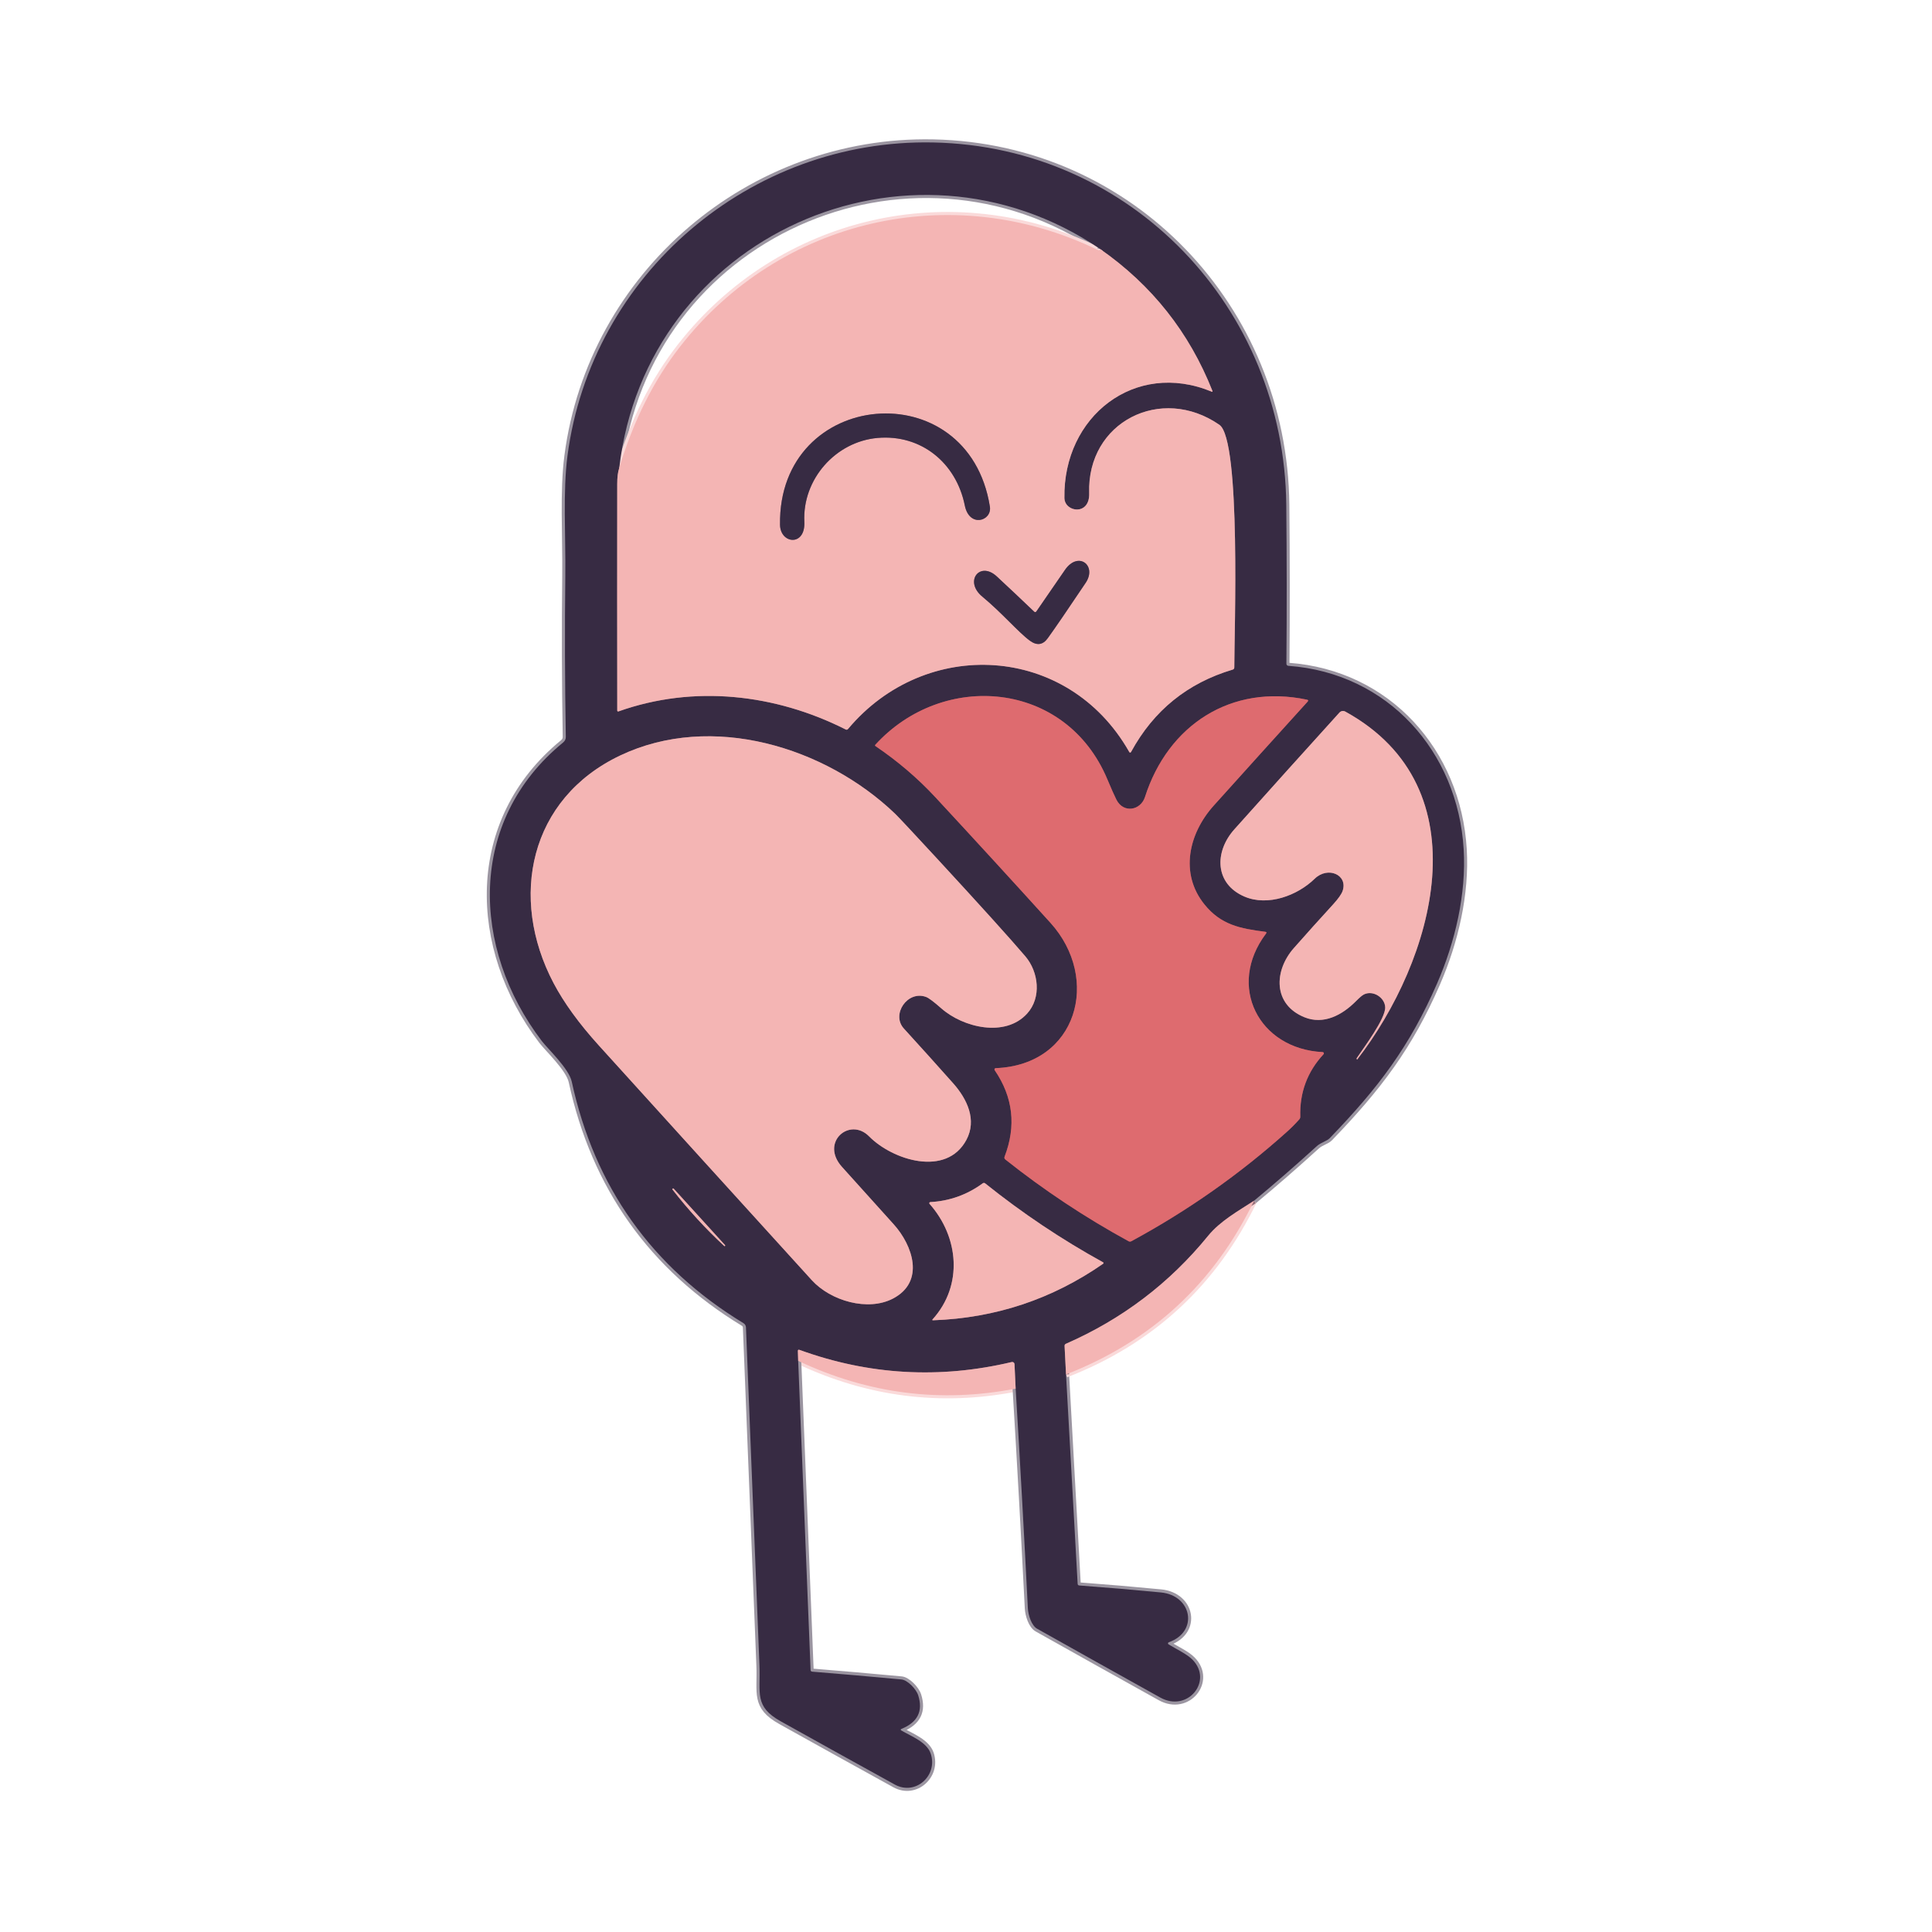 <svg width="635" height="635" viewBox="0 0 635 635" fill="none" xmlns="http://www.w3.org/2000/svg">
<rect x="0" y="0" width="635" height="635" fill="#808080" stroke="none"/>
<g clip-path="url(#clip0_1016_28303)">
<rect width="635" height="635" fill="white"/>
<g clip-path="url(#clip1_1016_28303)">
<path d="M262.344 447.281C285.359 458.131 309.184 461.172 333.82 456.406" stroke="#FADADA" stroke-width="2.025"/>
<path d="M333.82 456.407C335.279 480.394 336.615 504.446 337.831 528.561C337.952 530.901 339.046 534.293 340.869 535.316C354.351 542.891 367.847 550.432 381.356 557.94C390.389 562.952 398.835 552.441 391.898 545.453C390.096 543.63 386.663 542.04 384.07 540.461C384.01 540.422 383.961 540.367 383.929 540.303C383.897 540.239 383.884 540.167 383.89 540.097C383.896 540.026 383.922 539.959 383.965 539.904C384.007 539.848 384.065 539.806 384.131 539.782C394.035 536.278 391.787 524.379 381.549 523.397C372.657 522.539 363.722 521.776 354.743 521.108C354.398 521.081 354.216 520.892 354.196 520.541L350.378 451.738" stroke="#9B95A1" stroke-width="2.025"/>
<path d="M350.379 451.736C378.464 440.813 399.069 421.781 412.194 394.641" stroke="#FADADA" stroke-width="2.025"/>
<path d="M412.191 394.642C418.936 389.059 425.819 383.071 432.84 376.677C434.116 375.513 436.091 375.087 437.063 374.075C453.104 357.446 463.292 343.987 472.325 323.257C478.3 309.546 481.956 293.829 481.075 279.124C479.151 247.022 456.193 221.238 423.524 218.849C423.037 218.815 422.798 218.555 422.805 218.069C422.953 200.684 422.94 183.286 422.764 165.874C422.096 101.305 371.977 48.159 306.699 46.822C246.646 45.587 194.3 90.115 186.512 149.833C184.983 161.52 185.945 175.991 185.803 189.045C185.608 206.767 185.662 224.489 185.965 242.211C185.979 242.941 185.668 243.565 185.034 244.085C153.59 269.818 154.866 311.682 178.077 342.154C180.031 344.716 186.988 351.218 187.91 355.471C195.424 390.092 214.243 416.567 244.368 434.897C244.607 435.043 244.807 435.245 244.948 435.485C245.089 435.726 245.168 435.997 245.178 436.274C246.629 473.238 248.108 510.279 249.613 547.397C249.988 556.512 247.821 560.856 256.601 565.747C269.091 572.715 281.598 579.648 294.121 586.548C300.886 590.275 308.309 583.591 305.909 576.391C304.643 572.573 299.539 570.699 296.309 568.806C295.924 568.583 295.937 568.387 296.349 568.218C301.629 566.044 303.441 562.372 301.787 557.2C301.119 555.094 298.243 552.177 296.288 551.995C286.533 551.084 276.764 550.229 266.981 549.433C266.617 549.406 266.427 549.21 266.414 548.845L262.343 447.282" stroke="#9B95A1" stroke-width="2.025"/>
<path d="M412.19 394.641C406.934 398.043 401 401.365 397.101 406.155C384.436 421.717 368.854 433.552 350.355 441.66C350.038 441.795 349.886 442.035 349.899 442.379L350.375 451.736" stroke="#96707C" stroke-width="2.025"/>
<path d="M333.821 456.406L333.446 448.345C333.442 448.237 333.414 448.131 333.363 448.036C333.313 447.94 333.243 447.857 333.156 447.792C333.07 447.727 332.971 447.682 332.865 447.66C332.759 447.639 332.65 447.641 332.545 447.666C308.841 453.283 285.59 451.953 262.791 443.676C262.406 443.541 262.223 443.673 262.244 444.071L262.345 447.281" stroke="#96707C" stroke-width="2.025"/>
<path d="M203.538 153.805C203.092 155.068 202.87 156.837 202.87 159.112C202.843 183.896 202.846 208.676 202.88 233.454C202.88 233.805 203.042 233.92 203.366 233.798C228.035 225.048 254.76 228.056 277.951 239.753C278.255 239.908 278.518 239.854 278.741 239.591C304.19 209.22 350.956 211.63 371.119 247.074C371.348 247.479 371.574 247.479 371.797 247.074C379.21 233.498 390.33 224.501 405.155 220.086C405.513 219.978 405.692 219.738 405.692 219.367C405.672 208.268 407.961 144.59 400.791 139.627C381.651 126.371 357.214 138.655 357.994 162.109C358.247 169.603 349.933 168.388 349.852 163.669C349.417 136.893 372.972 118.3 398.218 128.711C398.516 128.832 398.603 128.741 398.482 128.437C390.88 109.236 378.592 93.712 361.62 81.863" stroke="#96707C" stroke-width="2.025"/>
<path d="M361.617 81.86C298.567 39.033 212.305 77.637 203.535 153.802" stroke="#9B95A1" stroke-width="2.025"/>
<path d="M361.617 81.862C361.529 82.267 361.262 82.362 360.817 82.146C312.704 58.813 256.367 71.938 223.627 113.803C214.877 124.99 208.18 138.324 203.535 153.804" stroke="#FADADA" stroke-width="2.025"/>
<path d="M287.732 245.208C295.077 250.183 301.659 255.807 307.479 262.079C320.151 275.751 332.742 289.493 345.253 303.306C361.871 321.656 354.134 350.052 327.247 351.075C327.173 351.077 327.101 351.1 327.039 351.14C326.977 351.181 326.927 351.237 326.894 351.304C326.861 351.371 326.846 351.447 326.851 351.522C326.856 351.597 326.881 351.67 326.923 351.733C332.979 360.591 334.066 370.07 330.184 380.17C330.042 380.534 330.123 380.841 330.427 381.091C343.153 391.205 356.649 400.157 370.914 407.948C371.232 408.123 371.552 408.123 371.876 407.948C390.469 397.882 407.523 385.881 423.038 371.947C424.449 370.677 425.789 369.327 427.058 367.896C427.274 367.646 427.379 367.356 427.372 367.025C427.143 359.079 429.695 352.233 435.028 346.487C435.079 346.429 435.113 346.358 435.126 346.282C435.139 346.205 435.13 346.127 435.1 346.055C435.071 345.983 435.022 345.921 434.959 345.876C434.896 345.831 434.822 345.804 434.744 345.799C413.65 344.756 403.118 324.046 416.111 306.851C416.374 306.506 416.29 306.307 415.858 306.253C407.604 305.2 401.265 303.985 395.837 297.21C387.725 287.123 390.642 273.999 398.936 264.773C409.15 253.411 419.429 242.028 429.772 230.625C430.083 230.281 430.015 230.061 429.57 229.967C404.657 224.711 383.907 238.291 376.332 261.938C374.914 266.373 369.274 267.406 366.955 262.859C366.259 261.482 365.263 259.244 363.967 256.145C350.367 223.658 309.98 220.336 287.681 244.803C287.656 244.832 287.637 244.866 287.625 244.903C287.614 244.939 287.611 244.978 287.615 245.017C287.62 245.055 287.633 245.092 287.653 245.125C287.673 245.158 287.7 245.186 287.732 245.208Z" stroke="#8B4B59" stroke-width="2.025"/>
<path d="M409.031 294.691C416.728 297.982 426.429 294.357 432.111 288.818C436.415 284.625 443.048 287.511 441.306 292.767C440.948 293.861 439.878 295.38 438.096 297.324C433.768 302.05 429.484 306.817 425.245 311.623C418.672 319.077 418.358 330.136 428.738 334.348C435.037 336.91 441.124 333.629 445.58 329.153C446.835 327.891 447.726 327.128 448.253 326.865C451.281 325.345 455.15 327.877 455.281 331.047C455.433 334.794 448.162 344.435 445.893 347.837C445.88 347.864 445.883 347.912 445.904 347.979C445.924 348.04 445.944 348.104 445.964 348.172C445.97 348.186 445.977 348.2 445.986 348.213C445.995 348.225 446.004 348.236 446.014 348.244C446.024 348.252 446.034 348.257 446.043 348.258C446.052 348.26 446.059 348.258 446.066 348.253C471.18 315.755 487.981 259.085 442.157 233.879C441.852 233.709 441.498 233.647 441.152 233.704C440.807 233.761 440.49 233.933 440.253 234.193C428.803 246.831 417.288 259.625 405.71 272.574C399.056 280.007 399.239 290.509 409.031 294.691Z" stroke="#96707C" stroke-width="2.025"/>
<path d="M266.8 420.74C273.058 427.626 285.281 431.08 293.464 426.826C304.168 421.256 299.945 409.266 293.748 402.41C288.07 396.125 282.399 389.829 276.734 383.523C269.453 375.422 279.286 367.037 285.656 373.498C293.393 381.336 311.044 386.936 317.627 374.662C321.141 368.11 317.911 361.254 313.272 356.039C307.919 350.01 302.521 344.015 297.079 338.053C292.826 333.395 298.335 325.374 304.421 327.694C305.279 328.018 306.933 329.26 309.384 331.42C316.543 337.729 330.377 341.102 337.607 333.122C342.377 327.866 341.375 319.45 337.01 314.326C331.94 308.378 322.275 297.677 308.016 282.223C299.908 273.44 295.297 268.512 294.183 267.438C271.246 245.483 233.887 234.029 203.851 248.308C174.017 262.476 167.151 295.024 181.946 323.126C185.369 329.614 190.331 336.447 196.833 343.623C220.131 369.352 243.454 395.058 266.8 420.74Z" stroke="#96707C" stroke-width="2.025"/>
<path d="M362.57 414.898C348.905 407.363 335.986 398.715 323.814 388.952C323.544 388.736 323.27 388.73 322.993 388.932C317.869 392.686 312.127 394.742 305.768 395.099C305.702 395.101 305.638 395.122 305.583 395.16C305.529 395.197 305.486 395.249 305.461 395.31C305.435 395.371 305.427 395.438 305.439 395.503C305.45 395.568 305.48 395.628 305.524 395.677C315.155 406.543 316.624 422.432 306.557 433.602C306.341 433.838 306.392 433.953 306.709 433.946C327.186 433.211 345.813 427.013 362.59 415.353C362.626 415.327 362.656 415.292 362.675 415.251C362.695 415.21 362.704 415.165 362.702 415.12C362.7 415.075 362.687 415.031 362.664 414.992C362.641 414.953 362.608 414.921 362.57 414.898Z" stroke="#96707C" stroke-width="2.025"/>
<path d="M238.303 409.245L221.432 390.693C221.39 390.643 221.33 390.612 221.266 390.606C221.201 390.601 221.137 390.621 221.087 390.663C221.038 390.704 221.007 390.764 221.001 390.828C220.995 390.893 221.015 390.957 221.057 391.007C226.208 397.637 231.866 403.807 238.03 409.519C238.066 409.555 238.115 409.576 238.167 409.576C238.218 409.576 238.267 409.555 238.303 409.519C238.34 409.483 238.36 409.433 238.36 409.382C238.36 409.331 238.34 409.282 238.303 409.245Z" stroke="#96707C" stroke-width="2.025"/>
<path d="M256.38 172.476C256.471 178.795 264.765 179.716 264.37 171.503C263.692 157.559 274.609 145.153 288.452 143.938C302.691 142.692 314.276 152.06 317.111 166.136C318.61 173.569 326.104 171.24 325.355 166.501C318.266 122.084 255.722 127.684 256.38 172.476Z" stroke="#96707C" stroke-width="2.025"/>
<path d="M322.863 196.093C329.355 201.46 334.702 207.79 338.479 210.565C340.795 212.273 342.763 212.003 344.383 209.754C346.746 206.487 350.895 200.427 356.829 191.576C360.667 185.855 354.399 181.004 350.044 187.303C346.871 191.887 343.732 196.448 340.626 200.984C340.588 201.04 340.538 201.087 340.479 201.122C340.421 201.157 340.356 201.178 340.288 201.185C340.221 201.191 340.152 201.183 340.088 201.161C340.024 201.139 339.966 201.103 339.917 201.055C335.887 197.194 331.792 193.332 327.633 189.47C322.053 184.285 316.777 191.06 322.863 196.093Z" stroke="#96707C" stroke-width="2.025"/>
<path d="M412.191 394.642C406.936 398.045 401.001 401.367 397.102 406.157C384.437 421.718 368.855 433.553 350.356 441.662C350.039 441.797 349.887 442.036 349.901 442.381L350.377 451.738L354.194 520.541C354.215 520.892 354.397 521.081 354.741 521.108C363.72 521.776 372.656 522.539 381.547 523.396C391.786 524.379 394.034 536.278 384.13 539.782C384.064 539.806 384.006 539.848 383.964 539.903C383.921 539.959 383.895 540.026 383.889 540.097C383.882 540.167 383.896 540.239 383.928 540.303C383.96 540.367 384.009 540.422 384.069 540.46C386.661 542.04 390.094 543.63 391.897 545.453C398.834 552.441 390.388 562.952 381.355 557.94C367.846 550.432 354.35 542.891 340.867 535.316C339.045 534.293 337.951 530.901 337.829 528.561C336.614 504.446 335.277 480.394 333.819 456.407L333.444 448.346C333.44 448.238 333.412 448.132 333.361 448.037C333.311 447.941 333.241 447.858 333.154 447.793C333.068 447.728 332.968 447.683 332.863 447.661C332.757 447.64 332.648 447.642 332.543 447.667C308.839 453.284 285.588 451.954 262.789 443.677C262.404 443.542 262.221 443.674 262.242 444.072L262.343 447.282L266.414 548.845C266.427 549.21 266.617 549.406 266.981 549.433C276.764 550.229 286.533 551.084 296.288 551.995C298.243 552.177 301.119 555.094 301.787 557.2C303.441 562.372 301.629 566.044 296.349 568.218C295.937 568.387 295.924 568.583 296.309 568.806C299.539 570.699 304.643 572.573 305.909 576.391C308.309 583.591 300.886 590.275 294.121 586.548C281.598 579.648 269.091 572.715 256.601 565.747C247.821 560.856 249.988 556.512 249.613 547.397C248.108 510.279 246.629 473.238 245.178 436.274C245.168 435.997 245.089 435.726 244.948 435.485C244.807 435.245 244.607 435.043 244.368 434.897C214.243 416.567 195.424 390.092 187.91 355.471C186.988 351.218 180.031 344.716 178.077 342.154C154.866 311.682 153.59 269.818 185.034 244.085C185.668 243.565 185.979 242.941 185.965 242.211C185.662 224.489 185.608 206.767 185.803 189.045C185.945 175.991 184.983 161.52 186.512 149.833C194.3 90.115 246.646 45.587 306.699 46.822C371.977 48.159 422.096 101.305 422.764 165.874C422.94 183.286 422.953 200.684 422.805 218.069C422.798 218.555 423.037 218.815 423.524 218.849C456.193 221.238 479.151 247.022 481.075 279.124C481.956 293.829 478.3 309.546 472.325 323.257C463.292 343.987 453.104 357.446 437.063 374.075C436.091 375.087 434.116 375.513 432.84 376.677C425.819 383.071 418.936 389.059 412.191 394.642ZM203.536 153.803C203.09 155.066 202.867 156.834 202.867 159.11C202.84 183.894 202.844 208.674 202.877 233.452C202.877 233.803 203.039 233.917 203.364 233.796C228.033 225.046 254.758 228.054 277.949 239.751C278.252 239.906 278.516 239.852 278.738 239.589C304.188 209.218 350.954 211.628 371.117 247.072C371.346 247.477 371.572 247.477 371.795 247.072C379.208 233.495 390.327 224.499 405.153 220.084C405.511 219.976 405.69 219.736 405.69 219.365C405.67 208.266 407.958 144.588 400.789 139.625C381.649 126.369 357.212 138.653 357.992 162.107C358.245 169.601 349.931 168.386 349.85 163.667C349.415 136.891 372.97 118.298 398.216 128.709C398.513 128.83 398.601 128.739 398.48 128.435C390.878 109.234 378.59 93.71 361.617 81.861C298.567 39.034 212.306 77.638 203.536 153.803ZM287.731 245.209C295.077 250.185 301.659 255.809 307.479 262.081C320.151 275.752 332.742 289.494 345.252 303.307C361.871 321.657 354.134 350.053 327.247 351.076C327.173 351.079 327.101 351.101 327.039 351.142C326.977 351.182 326.927 351.239 326.894 351.306C326.861 351.373 326.846 351.448 326.851 351.523C326.856 351.599 326.881 351.672 326.923 351.734C332.978 360.592 334.065 370.071 330.183 380.171C330.042 380.535 330.123 380.843 330.426 381.092C343.153 391.206 356.649 400.158 370.914 407.949C371.231 408.125 371.552 408.125 371.876 407.949C390.469 397.883 407.523 385.883 423.037 371.948C424.448 370.679 425.789 369.328 427.058 367.897C427.274 367.647 427.379 367.357 427.372 367.026C427.142 359.08 429.694 352.234 435.028 346.489C435.079 346.431 435.113 346.359 435.126 346.283C435.138 346.206 435.13 346.128 435.1 346.056C435.071 345.985 435.022 345.923 434.959 345.877C434.896 345.832 434.821 345.805 434.744 345.8C413.65 344.757 403.118 324.047 416.111 306.852C416.374 306.507 416.29 306.308 415.857 306.254C407.604 305.201 401.264 303.986 395.836 297.211C387.725 287.124 390.641 274 398.935 264.774C409.15 253.412 419.429 242.029 429.772 230.626C430.082 230.282 430.015 230.062 429.569 229.968C404.657 224.712 383.907 238.292 376.332 261.939C374.914 266.374 369.273 267.407 366.954 262.86C366.259 261.483 365.263 259.245 363.967 256.146C350.366 223.659 309.98 220.337 287.681 244.804C287.655 244.833 287.636 244.867 287.625 244.904C287.614 244.941 287.61 244.98 287.615 245.018C287.62 245.056 287.633 245.093 287.653 245.126C287.673 245.159 287.699 245.187 287.731 245.209ZM409.032 294.689C416.728 297.981 426.43 294.355 432.111 288.816C436.415 284.623 443.048 287.509 441.306 292.765C440.949 293.859 439.879 295.378 438.096 297.322C433.769 302.048 429.485 306.815 425.245 311.622C418.673 319.075 418.359 330.134 428.739 334.346C435.038 336.909 441.124 333.627 445.58 329.151C446.836 327.889 447.727 327.126 448.254 326.863C451.282 325.344 455.15 327.875 455.282 331.045C455.434 334.792 448.162 344.433 445.894 347.836C445.88 347.863 445.884 347.91 445.904 347.977C445.924 348.038 445.945 348.102 445.965 348.17C445.97 348.184 445.978 348.198 445.986 348.211C445.995 348.223 446.005 348.234 446.015 348.242C446.024 348.25 446.034 348.255 446.043 348.256C446.052 348.258 446.06 348.256 446.066 348.251C471.181 315.753 487.982 259.083 442.157 233.877C441.852 233.707 441.498 233.645 441.153 233.702C440.807 233.759 440.49 233.932 440.253 234.191C428.803 246.829 417.289 259.623 405.71 272.572C399.057 280.005 399.239 290.507 409.032 294.689ZM266.799 420.739C273.057 427.626 285.28 431.079 293.463 426.826C304.167 421.256 299.944 409.266 293.747 402.41C288.069 396.124 282.398 389.829 276.733 383.523C269.452 375.421 279.285 367.036 285.655 373.497C293.392 381.336 311.043 386.936 317.626 374.662C321.14 368.11 317.91 361.254 313.271 356.038C307.918 350.01 302.52 344.014 297.078 338.053C292.825 333.395 298.334 325.374 304.42 327.693C305.278 328.017 306.932 329.259 309.383 331.42C316.542 337.729 330.376 341.101 337.606 333.121C342.376 327.865 341.374 319.45 337.009 314.325C331.939 308.378 322.274 297.677 308.015 282.223C299.907 273.44 295.296 268.511 294.182 267.438C271.245 245.482 233.886 234.029 203.85 248.308C174.016 262.475 167.15 295.023 181.945 323.126C185.368 329.614 190.33 336.446 196.832 343.623C220.13 369.352 243.453 395.058 266.799 420.739ZM362.569 414.896C348.905 407.362 335.986 398.713 323.814 388.951C323.543 388.735 323.27 388.728 322.993 388.931C317.869 392.684 312.127 394.74 305.767 395.098C305.701 395.1 305.637 395.121 305.583 395.158C305.529 395.196 305.486 395.248 305.46 395.309C305.435 395.369 305.427 395.436 305.439 395.501C305.45 395.566 305.48 395.627 305.524 395.675C315.155 406.541 316.623 422.431 306.557 433.601C306.341 433.837 306.392 433.952 306.709 433.945C327.186 433.209 345.813 427.011 362.59 415.352C362.626 415.325 362.656 415.29 362.675 415.249C362.695 415.209 362.704 415.164 362.702 415.119C362.7 415.074 362.687 415.03 362.664 414.991C362.641 414.952 362.608 414.919 362.569 414.896ZM238.302 409.245L221.43 390.693C221.388 390.643 221.329 390.612 221.264 390.606C221.2 390.601 221.135 390.621 221.086 390.662C221.036 390.704 221.005 390.764 220.999 390.828C220.994 390.893 221.014 390.957 221.055 391.007C226.207 397.637 231.864 403.807 238.028 409.519C238.064 409.555 238.114 409.575 238.165 409.575C238.216 409.575 238.265 409.555 238.302 409.519C238.338 409.483 238.358 409.433 238.358 409.382C238.358 409.331 238.338 409.282 238.302 409.245Z" fill="#372B43"/>
<path d="M361.612 81.862C378.585 93.711 390.872 109.236 398.474 128.436C398.595 128.74 398.508 128.831 398.211 128.71C372.964 118.299 349.409 136.892 349.844 163.668C349.925 168.387 358.24 169.602 357.986 162.108C357.207 138.654 381.643 126.37 400.783 139.627C407.953 144.589 405.664 208.267 405.684 219.366C405.684 219.737 405.505 219.977 405.148 220.085C390.322 224.501 379.202 233.497 371.789 247.074C371.567 247.479 371.341 247.479 371.111 247.074C350.948 211.629 304.182 209.219 278.733 239.59C278.51 239.853 278.247 239.907 277.943 239.752C254.752 228.055 228.027 225.047 203.358 233.797C203.034 233.919 202.872 233.804 202.872 233.453C202.838 208.675 202.835 183.895 202.862 159.111C202.862 156.836 203.085 155.067 203.53 153.804C208.175 138.324 214.872 124.99 223.622 113.803C256.362 71.938 312.699 58.813 360.812 82.146C361.257 82.362 361.524 82.267 361.612 81.862ZM256.373 172.478C256.464 178.798 264.758 179.719 264.363 171.506C263.684 157.561 274.601 145.156 288.445 143.941C302.683 142.695 314.268 152.062 317.104 166.139C318.603 173.572 326.097 171.243 325.347 166.503C318.258 122.087 255.714 127.687 256.373 172.478ZM322.856 196.094C329.347 201.462 334.694 207.791 338.472 210.566C340.787 212.274 342.755 212.004 344.376 209.756C346.739 206.488 350.887 200.429 356.822 191.578C360.66 185.856 354.391 181.005 350.037 187.304C346.864 191.888 343.724 196.449 340.619 200.986C340.58 201.042 340.53 201.089 340.472 201.123C340.414 201.158 340.348 201.179 340.281 201.186C340.213 201.193 340.145 201.185 340.081 201.162C340.017 201.14 339.959 201.104 339.91 201.057C335.879 197.195 331.785 193.333 327.626 189.471C322.046 184.286 316.77 191.061 322.856 196.094Z" fill="#F4B5B4"/>
<path d="M264.366 171.503C264.761 179.716 256.467 178.795 256.376 172.476C255.718 127.684 318.262 122.084 325.351 166.501C326.1 171.24 318.606 173.569 317.108 166.136C314.272 152.06 302.687 142.692 288.448 143.938C274.605 145.153 263.688 157.559 264.366 171.503Z" fill="#372B43"/>
<path d="M322.859 196.093C316.773 191.06 322.049 184.285 327.629 189.47C331.788 193.332 335.883 197.194 339.913 201.055C339.962 201.103 340.02 201.139 340.084 201.161C340.149 201.183 340.217 201.191 340.284 201.185C340.352 201.178 340.417 201.157 340.475 201.122C340.534 201.087 340.584 201.04 340.622 200.984C343.728 196.448 346.867 191.887 350.04 187.303C354.395 181.004 360.663 185.855 356.825 191.576C350.891 200.427 346.742 206.487 344.379 209.754C342.759 212.003 340.791 212.273 338.475 210.565C334.698 207.79 329.351 201.46 322.859 196.093Z" fill="#372B43"/>
<path d="M287.728 245.208C287.696 245.186 287.669 245.158 287.649 245.125C287.629 245.092 287.616 245.055 287.611 245.017C287.607 244.978 287.61 244.939 287.621 244.903C287.633 244.866 287.652 244.832 287.677 244.803C309.977 220.336 350.363 223.658 363.963 256.145C365.26 259.244 366.255 261.482 366.951 262.859C369.27 267.406 374.911 266.373 376.328 261.938C383.903 238.291 404.653 224.711 429.566 229.967C430.011 230.061 430.079 230.281 429.768 230.625C419.425 242.028 409.146 253.411 398.932 264.773C390.638 273.999 387.721 287.123 395.833 297.21C401.261 303.985 407.6 305.2 415.854 306.253C416.286 306.307 416.37 306.506 416.107 306.851C403.114 324.046 413.646 344.756 434.741 345.799C434.818 345.804 434.892 345.831 434.955 345.876C435.018 345.921 435.067 345.983 435.096 346.055C435.126 346.127 435.135 346.205 435.122 346.282C435.109 346.358 435.075 346.429 435.024 346.487C429.691 352.233 427.139 359.079 427.368 367.025C427.375 367.356 427.27 367.646 427.054 367.896C425.785 369.327 424.445 370.677 423.034 371.947C407.519 385.881 390.466 397.882 371.872 407.948C371.548 408.123 371.228 408.123 370.91 407.948C356.645 400.157 343.149 391.205 330.423 381.091C330.119 380.841 330.038 380.534 330.18 380.17C334.062 370.07 332.975 360.591 326.919 351.733C326.877 351.67 326.852 351.597 326.847 351.522C326.842 351.447 326.857 351.371 326.89 351.304C326.923 351.237 326.973 351.181 327.035 351.14C327.097 351.1 327.169 351.077 327.243 351.075C354.13 350.052 361.867 321.656 345.249 303.306C332.739 289.493 320.147 275.751 307.475 262.079C301.656 255.807 295.073 250.183 287.728 245.208Z" fill="#DE6B6F"/>
<path d="M409.031 294.687C399.239 290.505 399.056 280.003 405.71 272.57C417.288 259.621 428.803 246.827 440.253 234.189C440.49 233.93 440.807 233.757 441.152 233.7C441.498 233.643 441.852 233.705 442.157 233.875C487.981 259.081 471.18 315.751 446.066 348.249C446.059 348.254 446.052 348.256 446.043 348.254C446.034 348.253 446.024 348.248 446.014 348.24C446.004 348.232 445.995 348.221 445.986 348.209C445.977 348.196 445.97 348.182 445.964 348.168C445.944 348.1 445.924 348.036 445.904 347.975C445.883 347.908 445.88 347.861 445.893 347.834C448.162 344.431 455.433 334.79 455.281 331.043C455.15 327.873 451.281 325.342 448.253 326.861C447.726 327.124 446.835 327.887 445.58 329.149C441.124 333.625 435.037 336.907 428.738 334.344C418.358 330.132 418.672 319.073 425.245 311.62C429.484 306.813 433.768 302.046 438.096 297.32C439.878 295.376 440.948 293.857 441.306 292.763C443.048 287.507 436.415 284.621 432.111 288.814C426.429 294.353 416.728 297.979 409.031 294.687Z" fill="#F4B5B4"/>
<path d="M293.46 426.826C285.278 431.08 273.054 427.626 266.796 420.74C243.45 395.058 220.127 369.352 196.829 343.623C190.327 336.447 185.365 329.614 181.942 323.126C167.147 295.024 174.013 262.476 203.847 248.308C233.883 234.029 271.242 245.483 294.179 267.438C295.293 268.512 299.904 273.44 308.013 282.223C322.271 297.677 331.936 308.378 337.006 314.326C341.371 319.45 342.373 327.866 337.604 333.122C330.373 341.102 316.539 337.729 309.38 331.42C306.929 329.26 305.275 328.018 304.418 327.694C298.331 325.374 292.822 333.395 297.075 338.053C302.517 344.015 307.915 350.01 313.269 356.039C317.907 361.254 321.137 368.11 317.623 374.662C311.041 386.936 293.389 381.336 285.652 373.498C279.282 367.037 269.449 375.422 276.73 383.523C282.395 389.829 288.066 396.125 293.744 402.41C299.941 409.266 304.164 421.256 293.46 426.826Z" fill="#F4B5B4"/>
<path d="M362.566 414.898C362.604 414.921 362.637 414.953 362.66 414.992C362.683 415.031 362.696 415.075 362.698 415.12C362.7 415.165 362.691 415.21 362.672 415.251C362.652 415.292 362.622 415.327 362.586 415.353C345.809 427.013 327.182 433.211 306.705 433.946C306.388 433.953 306.337 433.838 306.554 433.602C316.62 422.432 315.151 406.543 305.521 395.677C305.476 395.628 305.446 395.568 305.435 395.503C305.423 395.438 305.431 395.371 305.457 395.31C305.482 395.249 305.525 395.197 305.579 395.16C305.634 395.122 305.698 395.101 305.764 395.099C312.123 394.742 317.865 392.686 322.99 388.932C323.266 388.73 323.54 388.736 323.81 388.952C335.982 398.715 348.901 407.363 362.566 414.898Z" fill="#F4B5B4"/>
<path d="M238.026 409.519C231.862 403.807 226.204 397.637 221.053 391.007C221.012 390.957 220.991 390.893 220.997 390.828C221.003 390.764 221.034 390.704 221.084 390.663C221.133 390.621 221.197 390.601 221.262 390.606C221.327 390.612 221.386 390.643 221.428 390.693L238.299 409.245C238.336 409.282 238.356 409.331 238.356 409.382C238.356 409.433 238.336 409.483 238.299 409.519C238.263 409.555 238.214 409.576 238.163 409.576C238.111 409.576 238.062 409.555 238.026 409.519Z" fill="#F4B5B4"/>
<path d="M412.19 394.641C399.066 421.781 378.461 440.813 350.375 451.736L349.899 442.379C349.886 442.035 350.038 441.795 350.355 441.66C368.854 433.552 384.436 421.717 397.101 406.155C401 401.365 406.934 398.043 412.19 394.641Z" fill="#F4B5B4"/>
<path d="M333.817 456.406C309.182 461.172 285.356 458.131 262.341 447.281L262.24 444.071C262.22 443.673 262.402 443.541 262.787 443.676C285.586 451.953 308.837 453.283 332.541 447.666C332.646 447.641 332.755 447.639 332.861 447.66C332.967 447.682 333.066 447.727 333.152 447.792C333.239 447.857 333.309 447.94 333.36 448.036C333.41 448.131 333.438 448.237 333.442 448.345L333.817 456.406Z" fill="#F4B5B4"/>
</g>
</g>
<defs>
<clipPath id="clip0_1016_28303">
<rect width="635" height="635" fill="white"/>
</clipPath>
<clipPath id="clip1_1016_28303">
<rect width="674.075" height="732.622" fill="white" transform="translate(0 -49)"/>
</clipPath>
</defs>
</svg>
